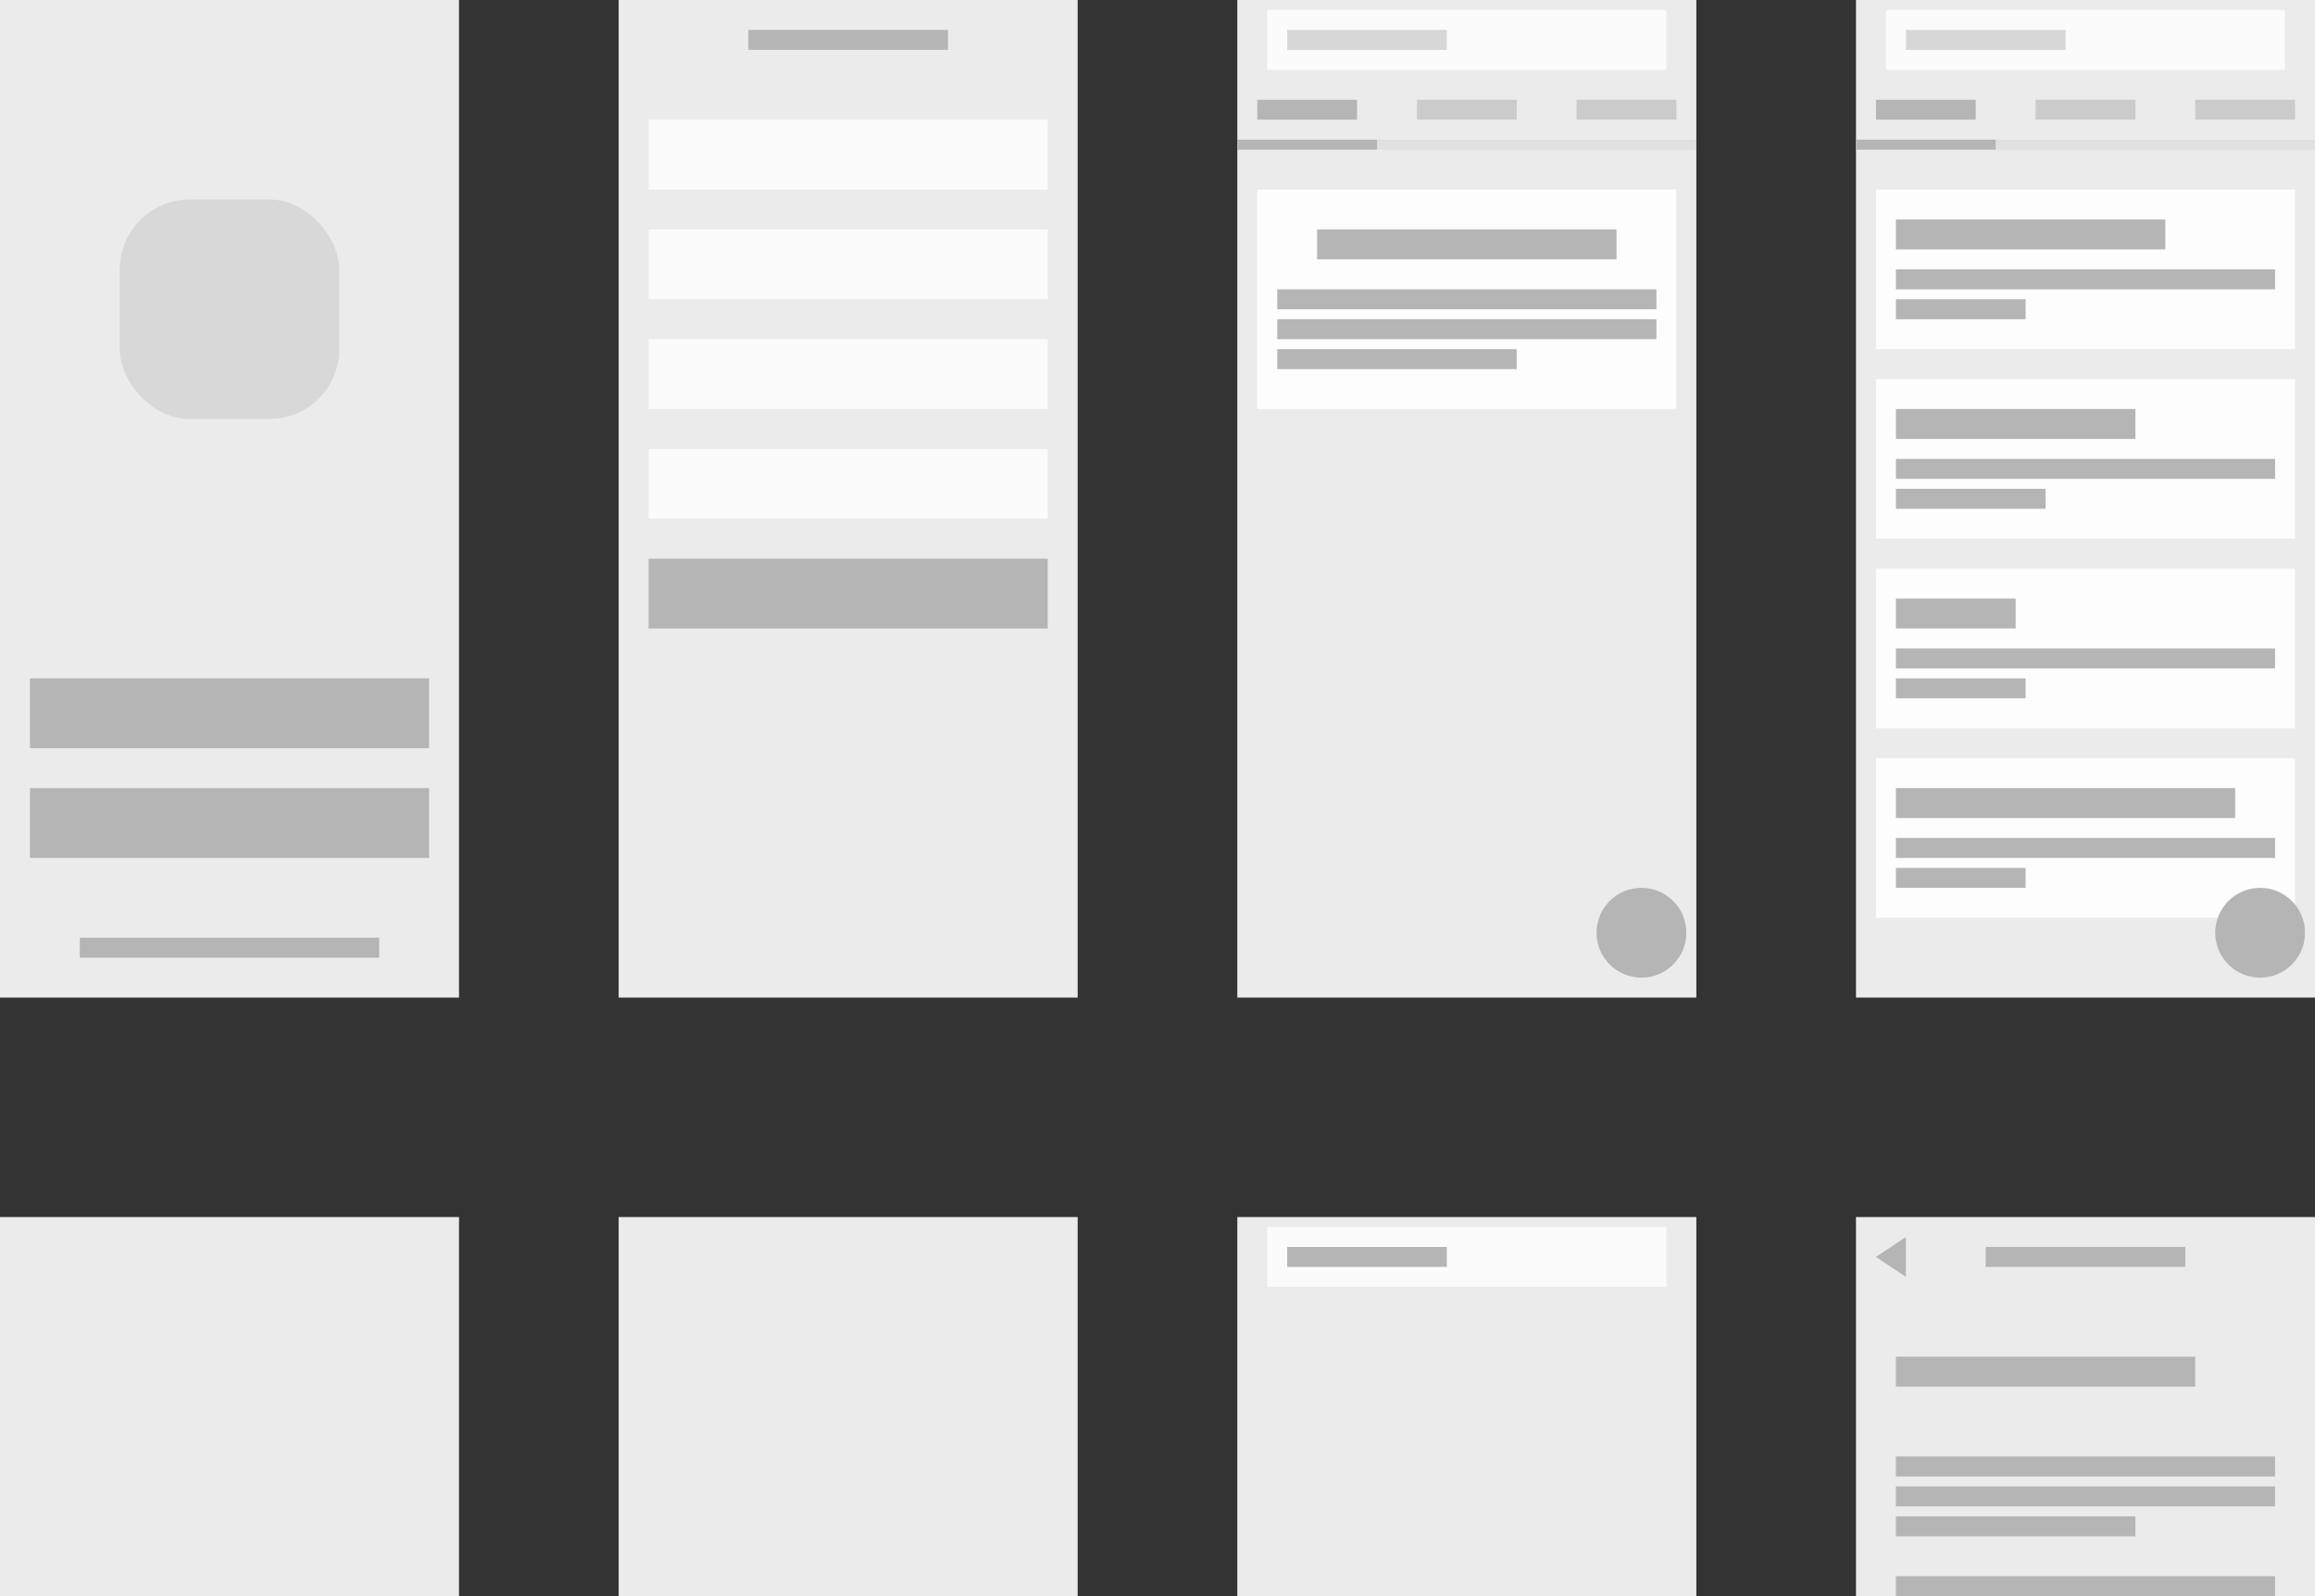 <svg xmlns="http://www.w3.org/2000/svg" width="232" height="160" viewBox="0 0 232 160">
  <rect x="0" y="0" width="232" height="160" fill="#333333" stroke="none"/>
  <g fill="none" fill-rule="evenodd">
    <rect width="46" height="100" fill="#EBEBEB"/>
    <rect width="22" height="22" x="12" y="20" fill="#C7C7C7" opacity=".5" rx="7"/>
    <rect width="40" height="7" x="3" y="68" fill="#B5B5B5"/>
    <rect width="40" height="7" x="3" y="79" fill="#B5B5B5"/>
    <rect width="30" height="2" x="8" y="94" fill="#B5B5B5"/>
    <rect width="46" height="38" y="122" fill="#EBEBEB"/>
    <rect width="46" height="100" x="62" fill="#EBEBEB"/>
    <rect width="20" height="2" x="75" y="3" fill="#B5B5B5"/>
    <rect width="46" height="38" x="62" y="122" fill="#EBEBEB"/>
    <g transform="translate(124)">
      <rect width="46" height="100" fill="#EBEBEB"/>
      <rect width="40" height="6" x="3" y="1" fill="#FBFBFB"/>
      <g transform="translate(2 19)">
        <rect width="42" height="22" fill="#FFF" opacity=".9"/>
        <rect width="30" height="3" x="6" y="4" fill="#B5B5B5"/>
        <path fill="#B5B5B5" d="M2,10 L40,10 L40,12 L2,12 L2,10 Z M2,13 L40,13 L40,15 L2,15 L2,13 Z M2,16 L26,16 L26,18 L2,18 L2,16 Z"/>
      </g>
      <rect width="16" height="2" x="5" y="3" fill="#B5B5B5" opacity=".5"/>
      <circle cx="40.5" cy="93.5" r="4.5" fill="#B5B5B5"/>
      <rect width="10" height="2" x="2" y="10" fill="#B5B5B5"/>
      <rect width="14" height="1" y="14" fill="#B5B5B5"/>
      <rect width="46" height="1" y="14" fill="#B5B5B5" opacity=".2"/>
      <rect width="10" height="2" x="18" y="10" fill="#B5B5B5" opacity=".6"/>
      <rect width="10" height="2" x="34" y="10" fill="#B5B5B5" opacity=".6"/>
    </g>
    <rect width="46" height="100" x="186" fill="#EBEBEB"/>
    <rect width="40" height="6" x="189" y="1" fill="#FBFBFB"/>
    <g transform="translate(188 19)">
      <rect width="42" height="16" fill="#FFF" opacity=".9"/>
      <rect width="42" height="16" y="19" fill="#FFF" opacity=".9"/>
      <rect width="27" height="3" x="2" y="3" fill="#B5B5B5"/>
      <rect width="24" height="3" x="2" y="22" fill="#B5B5B5"/>
      <path fill="#B5B5B5" d="M2 8L40 8 40 10 2 10 2 8zM2 11L15 11 15 13 2 13 2 11zM2 27L40 27 40 29 2 29 2 27zM2 30L17 30 17 32 2 32 2 30z"/>
      <rect width="42" height="16" y="38" fill="#FFF" opacity=".9"/>
      <rect width="12" height="3" x="2" y="41" fill="#B5B5B5"/>
      <path fill="#B5B5B5" d="M2,46 L40,46 L40,48 L2,48 L2,46 Z M2,49 L15,49 L15,51 L2,51 L2,49 Z"/>
      <rect width="42" height="16" y="57" fill="#FFF" opacity=".9"/>
      <rect width="34" height="3" x="2" y="60" fill="#B5B5B5"/>
      <path fill="#B5B5B5" d="M2,65 L40,65 L40,67 L2,67 L2,65 Z M2,68 L15,68 L15,70 L2,70 L2,68 Z"/>
    </g>
    <rect width="46" height="38" x="124" y="122" fill="#EBEBEB"/>
    <rect width="40" height="6" x="127" y="123" fill="#FBFBFB"/>
    <rect width="16" height="2" x="129" y="125" fill="#B5B5B5"/>
    <rect width="40" height="7" x="65" y="12" fill="#FBFBFB"/>
    <rect width="40" height="7" x="65" y="23" fill="#FBFBFB"/>
    <rect width="40" height="7" x="65" y="34" fill="#FBFBFB"/>
    <rect width="40" height="7" x="65" y="45" fill="#FBFBFB"/>
    <rect width="40" height="7" x="65" y="56" fill="#B5B5B5"/>
    <rect width="16" height="2" x="191" y="3" fill="#B5B5B5" opacity=".5"/>
    <circle cx="226.5" cy="93.5" r="4.5" fill="#B5B5B5"/>
    <rect width="10" height="2" x="188" y="10" fill="#B5B5B5"/>
    <rect width="14" height="1" x="186" y="14" fill="#B5B5B5"/>
    <rect width="46" height="1" x="186" y="14" fill="#B5B5B5" opacity=".2"/>
    <rect width="10" height="2" x="204" y="10" fill="#B5B5B5" opacity=".6"/>
    <rect width="10" height="2" x="220" y="10" fill="#B5B5B5" opacity=".6"/>
    <g transform="translate(186 122)">
      <rect width="46" height="38" fill="#EBEBEB"/>
      <rect width="30" height="3" x="4" y="14" fill="#B5B5B5"/>
      <path fill="#B5B5B5" d="M4,24 L42,24 L42,26 L4,26 L4,24 Z M4,27 L42,27 L42,29 L4,29 L4,27 Z M4,30 L28,30 L28,32 L4,32 L4,30 Z M4,36 L42,36 L42,38 L4,38 L4,36 Z"/>
      <rect width="20" height="2" x="13" y="3" fill="#B5B5B5"/>
      <polygon fill="#B5B5B5" points="2 4 5 2 5 6"/>
    </g>
  </g>
</svg>
